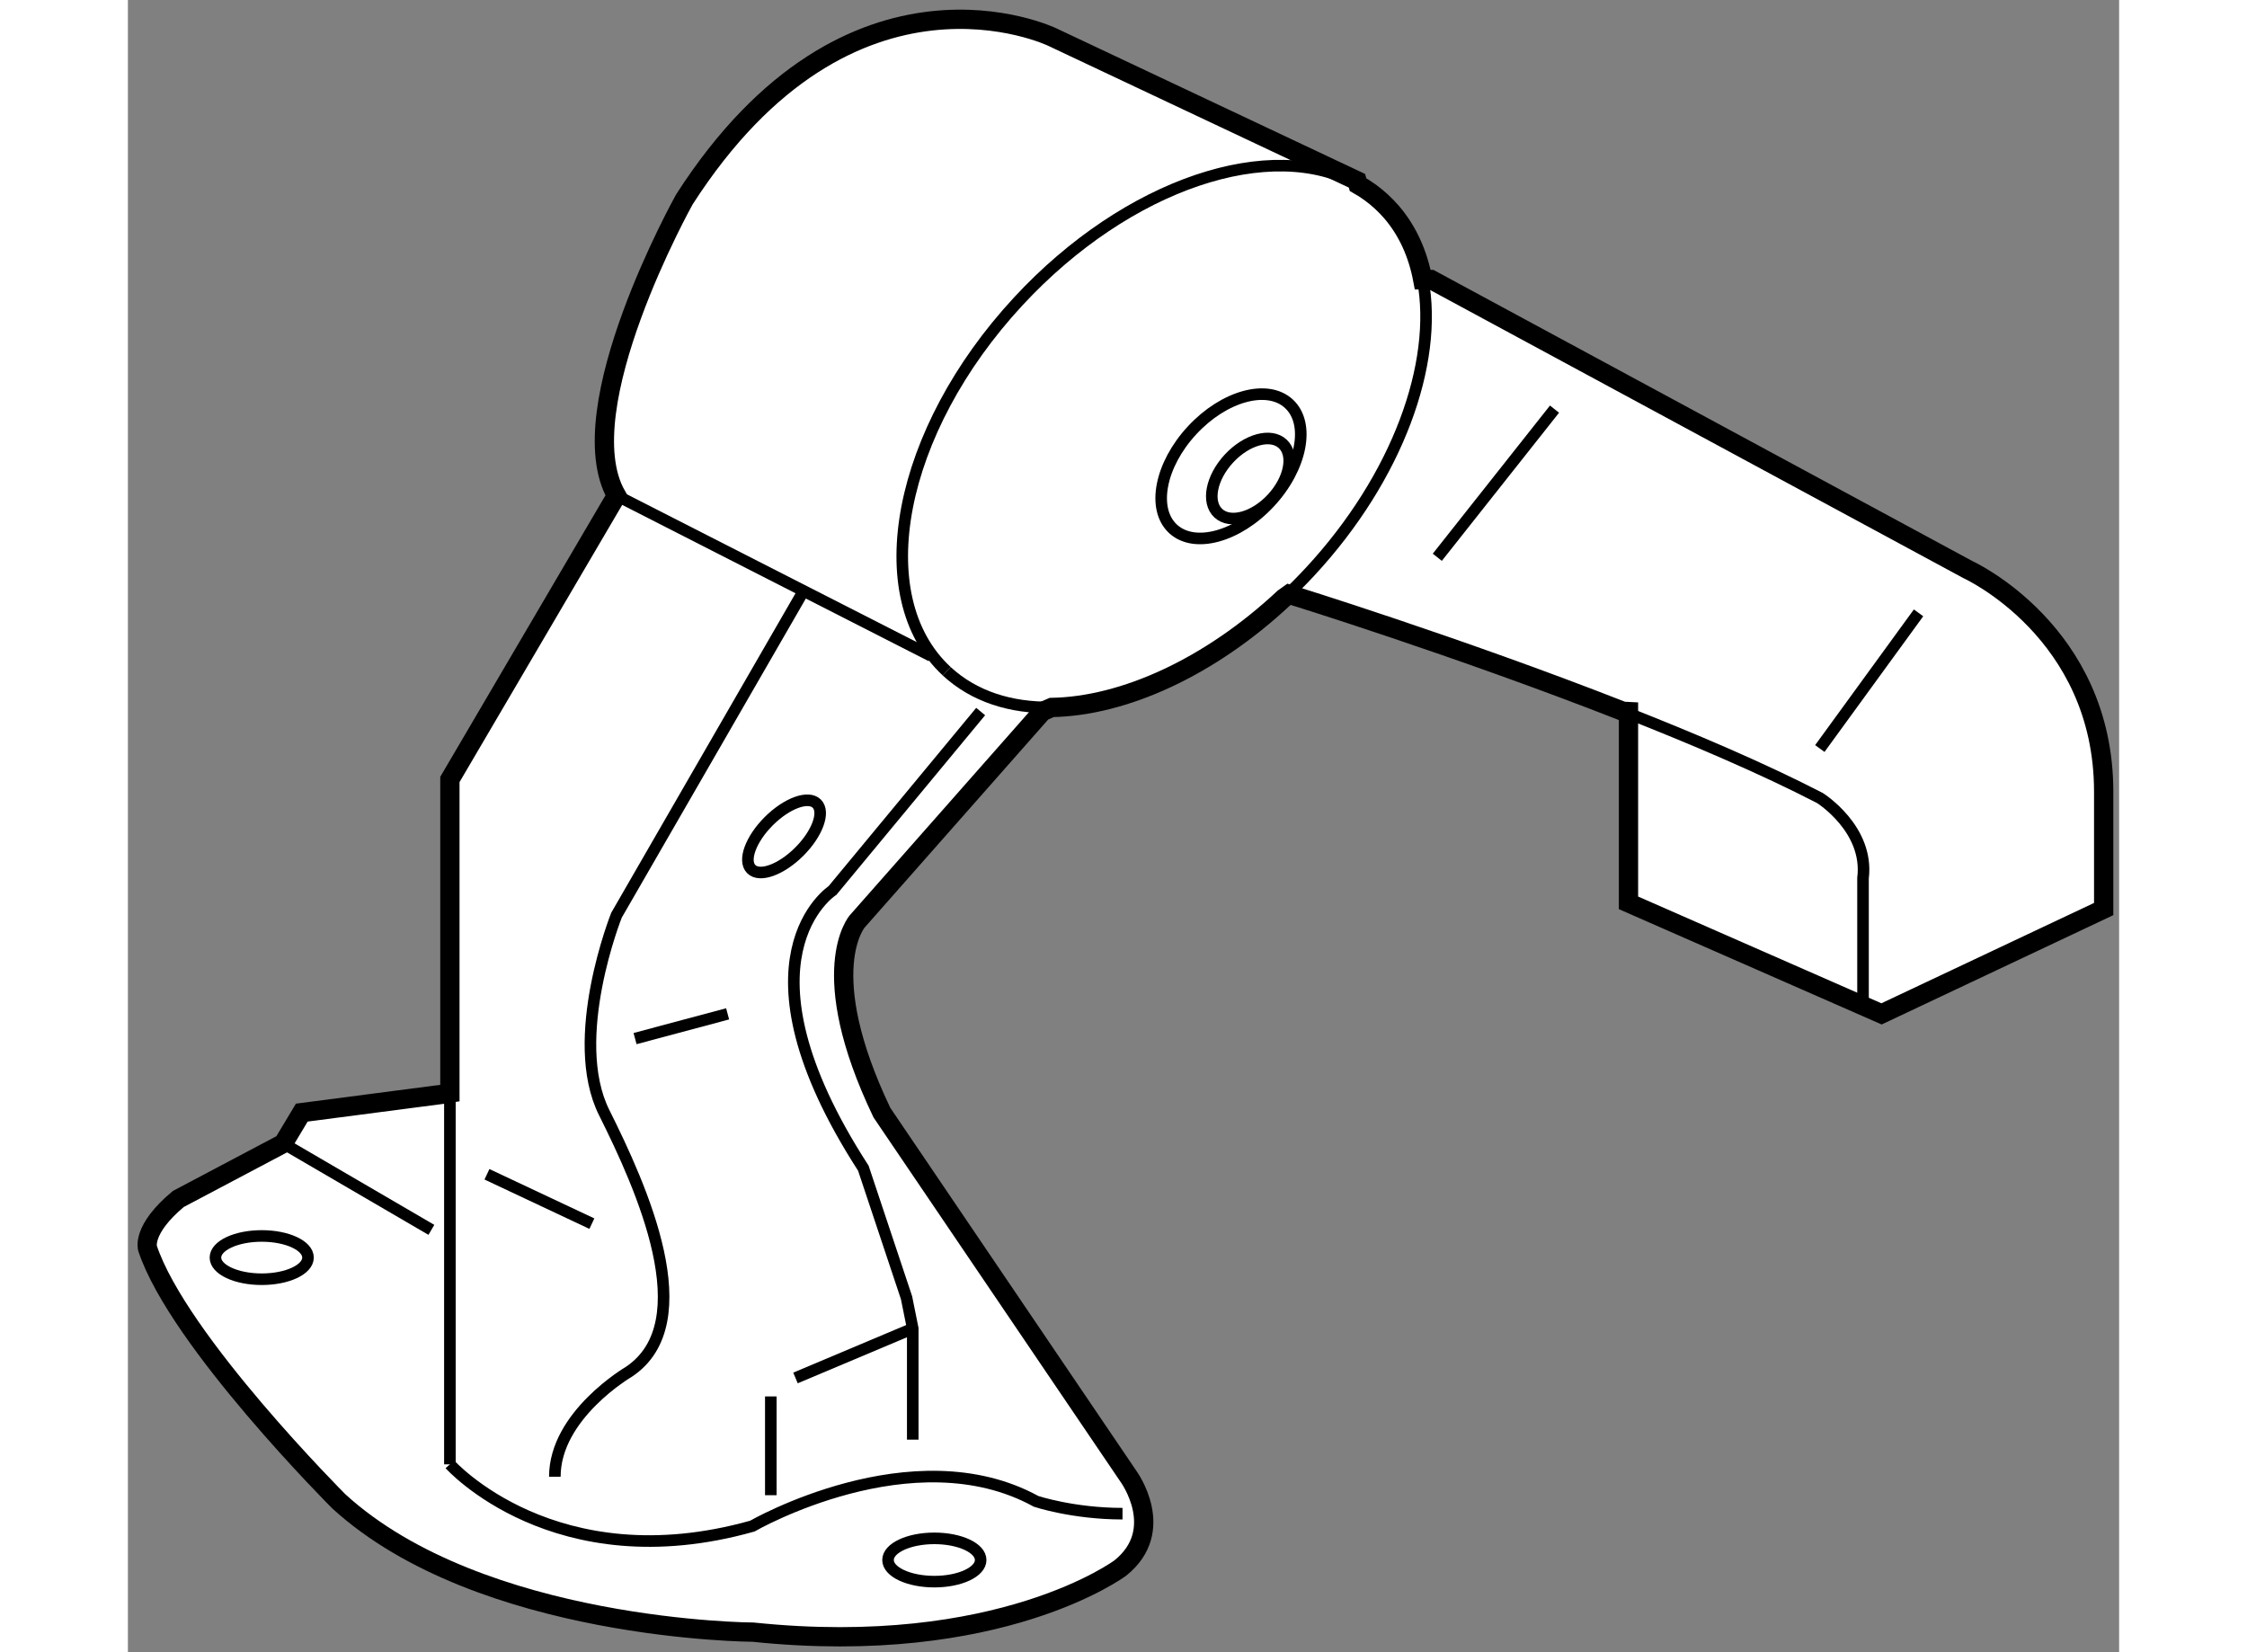 <?xml version="1.0" encoding="utf-8"?>
<!-- Generator: Adobe Illustrator 15.1.0, SVG Export Plug-In . SVG Version: 6.00 Build 0)  -->
<!DOCTYPE svg PUBLIC "-//W3C//DTD SVG 1.1//EN" "http://www.w3.org/Graphics/SVG/1.1/DTD/svg11.dtd">
<svg version="1.1" xmlns="http://www.w3.org/2000/svg" xmlns:xlink="http://www.w3.org/1999/xlink" x="0px" y="0px" width="244.8px"
	 height="180px" viewBox="165.725 60.965 51.629 42.839" enable-background="new 0 0 244.8 180" xml:space="preserve">
	
<rect x="165.725" y="60.965" width="51.629" height="42.839" fill="#808080" stroke="none"/>
	
<g><path fill="#FFFFFF" stroke="#000000" stroke-width="0.5" d="M189.436,79.414l-4.8,5.44c0,0-1.122,1.28,0.64,4.96l6.398,9.439
			c0,0,1.007,1.385-0.216,2.367c0,0-3.114,2.331-9.519,1.664c0,0-7.065-0.03-10.745-3.392c0,0-4.161-4.159-4.959-6.559
			c0,0-0.161-0.481,0.798-1.281l2.721-1.439l0.48-0.8l3.68-0.48l0.16-0.026v-8.132l4.32-7.361c-1.279-2.241,1.76-7.679,1.76-7.679
			c4.319-6.723,9.537-4.21,9.537-4.21l7.902,3.727l0.027,0.099c0.22,0.125,0.425,0.273,0.612,0.447
			c0.093,0.086,0.181,0.177,0.262,0.271l0,0c0.413,0.483,0.679,1.078,0.805,1.748l0.214-0.004l13.921,7.521
			c0,0,3.52,1.599,3.52,5.759v3.042l-5.76,2.718l-6.561-2.879v-4.959l-0.142-0.007c-4.308-1.689-8.658-3.034-8.658-3.034
			l-0.135,0.096c-1.924,1.799-4.152,2.806-6.019,2.838L189.436,79.414z"></path><path fill="none" stroke="#000000" stroke-width="0.3" d="M186.955,78.369c-2.09-1.937-1.258-6.232,1.858-9.592
			c2.834-3.059,6.582-4.289,8.808-3.026"></path><path fill="none" stroke="#000000" stroke-width="0.3" d="M189.681,79.307c-1.068,0.018-2.019-0.283-2.726-0.938"></path><path fill="none" stroke="#000000" stroke-width="0.3" d="M199.3,68.217c0.406,2.168-0.65,5.119-2.923,7.571
			c-0.221,0.238-0.447,0.465-0.678,0.68"></path><ellipse transform="matrix(0.733 0.68 -0.68 0.733 101.532 -112.679)" fill="none" stroke="#000000" stroke-width="0.3" cx="194.378" cy="73.066" rx="1.374" ry="2.211"></ellipse><ellipse transform="matrix(0.733 0.68 -0.68 0.733 101.943 -112.921)" fill="none" stroke="#000000" stroke-width="0.3" cx="194.828" cy="73.411" rx="0.762" ry="1.227"></ellipse><path fill="none" stroke="#000000" stroke-width="0.3" d="M174.074,98.933c0,0,2.721,3.041,7.84,1.602c0,0,4.161-2.399,7.36-0.642
			c0,0,0.96,0.319,2.24,0.319"></path><line fill="none" stroke="#000000" stroke-width="0.3" x1="174.074" y1="89.307" x2="174.074" y2="98.933"></line><line fill="none" stroke="#000000" stroke-width="0.3" x1="178.395" y1="73.813" x2="186.555" y2="77.974"></line><path fill="none" stroke="#000000" stroke-width="0.3" d="M204.492,79.407c1.818,0.713,3.629,1.487,5.102,2.248
			c0,0,1.28,0.799,1.12,2.079v3.36"></path><line fill="none" stroke="#000000" stroke-width="0.3" x1="209.594" y1="80.373" x2="212.154" y2="76.855"></line><line fill="none" stroke="#000000" stroke-width="0.3" x1="199.676" y1="75.414" x2="202.715" y2="71.573"></line><path fill="none" stroke="#000000" stroke-width="0.3" d="M183.194,76.373l-4.8,8.321c0,0-1.279,3.2-0.319,5.12
			c0.959,1.919,2.559,5.439,0.64,6.719c0,0-1.92,1.12-1.92,2.721"></path><line fill="none" stroke="#000000" stroke-width="0.3" x1="169.754" y1="90.613" x2="173.594" y2="92.853"></line><line fill="none" stroke="#000000" stroke-width="0.3" x1="178.875" y1="87.894" x2="181.275" y2="87.252"></line><path fill="none" stroke="#000000" stroke-width="0.3" d="M187.836,79.414l-3.842,4.64c0,0-2.719,1.759,0.8,7.2l1.12,3.359
			l0.161,0.799v2.881"></path><line fill="none" stroke="#000000" stroke-width="0.3" x1="182.395" y1="99.733" x2="182.395" y2="97.172"></line><line fill="none" stroke="#000000" stroke-width="0.3" x1="183.035" y1="96.693" x2="186.075" y2="95.412"></line><ellipse fill="none" stroke="#000000" stroke-width="0.3" cx="169.195" cy="93.572" rx="1.2" ry="0.561"></ellipse><ellipse fill="none" stroke="#000000" stroke-width="0.3" cx="186.635" cy="101.413" rx="1.201" ry="0.561"></ellipse><ellipse transform="matrix(0.708 -0.707 0.707 0.708 -5.031 153.227)" fill="none" stroke="#000000" stroke-width="0.3" cx="182.634" cy="82.693" rx="1.2" ry="0.559"></ellipse><line fill="none" stroke="#000000" stroke-width="0.3" x1="175.035" y1="91.412" x2="177.755" y2="92.692"></line></g>


</svg>